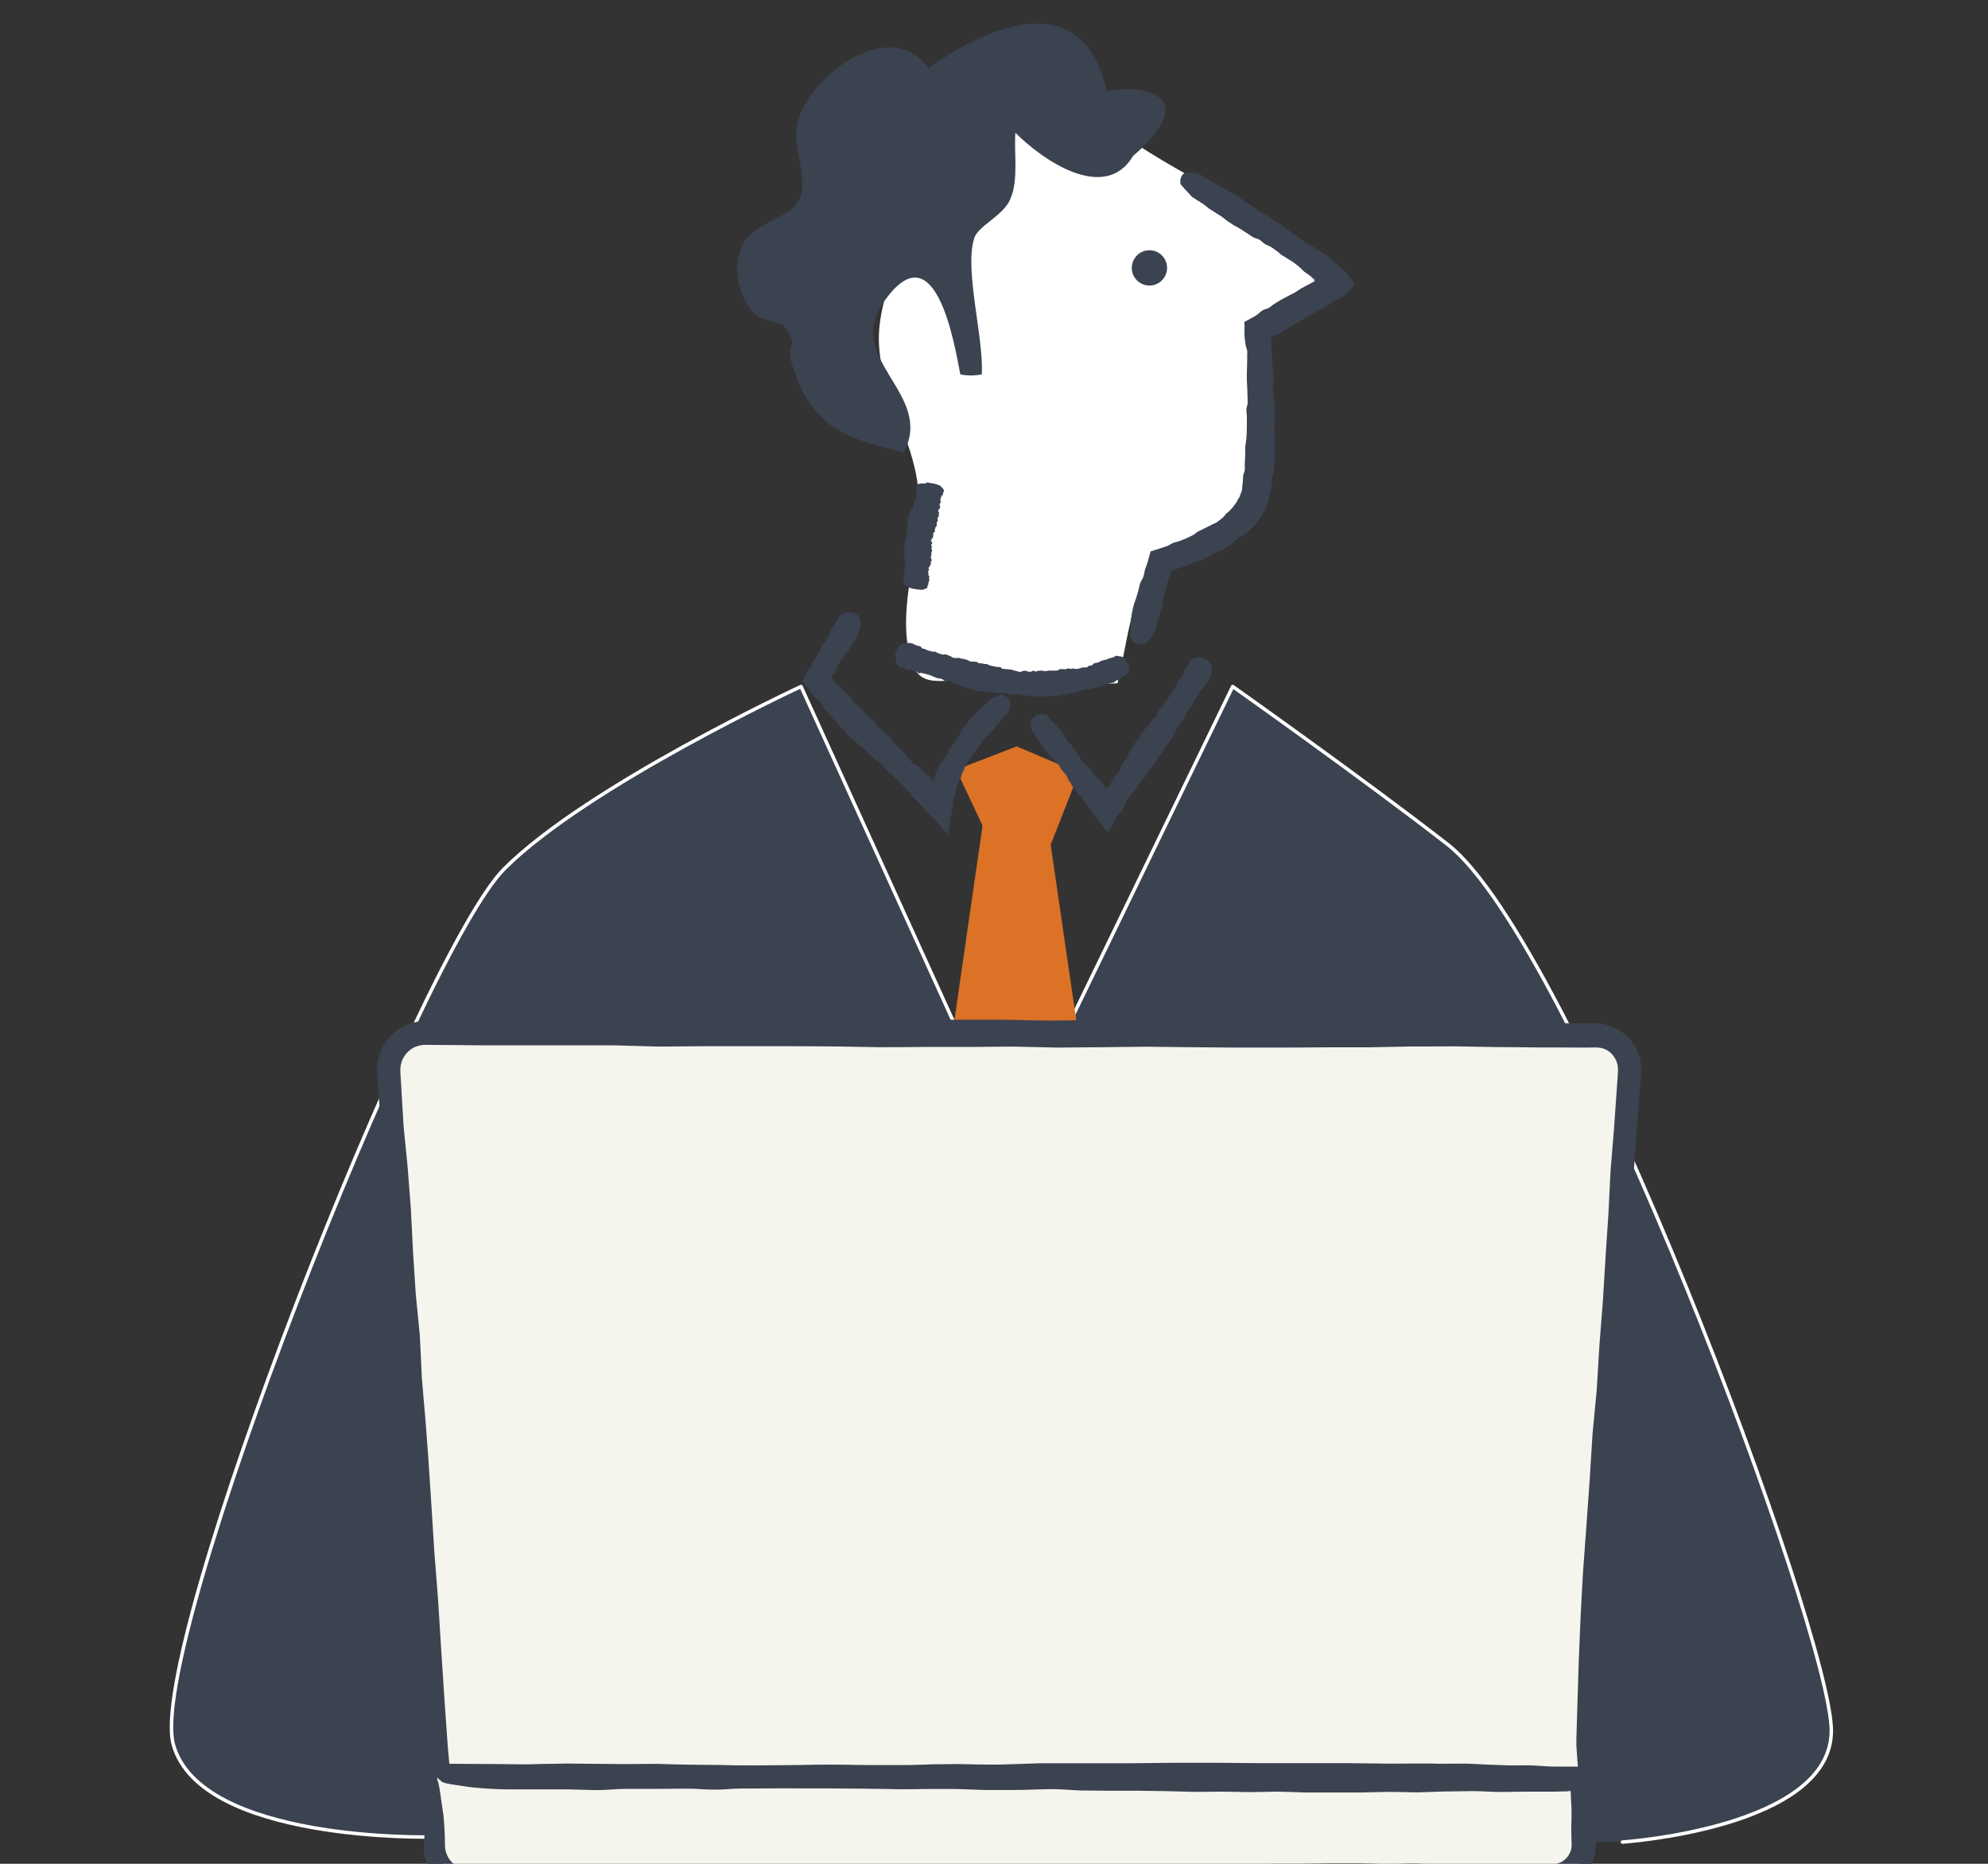 <?xml version="1.0" encoding="UTF-8"?>
<svg id="b" xmlns="http://www.w3.org/2000/svg" version="1.1" viewBox="0 0 160 150">
  <rect x="0" y="0" width="160" height="150" fill="#333333" stroke="none"/>
  <!-- Generator: Adobe Illustrator 29.5.1, SVG Export Plug-In . SVG Version: 2.1.0 Build 141)  -->
  <defs>
    <style>
      .st0 {
        fill: #f5f4ed;
      }

      .st1 {
        stroke: #fff;
        stroke-linecap: round;
        stroke-linejoin: round;
        stroke-width: .28px;
      }

      .st1, .st2 {
        fill: #3b4250;
      }

      .st3 {
        fill: #fff;
      }

      .st4 {
        fill: #dc7226;
      }
    </style>
  </defs>
  <g>
    <path class="st3" d="M90.33,10.84c5.55,3.91,12.38,6.38,17.09,11.55-2.14,2.09-5.33,2.85-6.3,5.65-1.25,3.6.96,8.32-.3,11.99-1.24,3.63-3.95,2.47-6.78,4.38-2.97,2.01-3.19,7-4.1,10.58-3.86.22-7.71-.3-11.59-.28-3.18,0-4.61.83-5.23-2.39-.86-4.41,1.42-9.2.67-13.79-.67-4.07-3.36-7.76-3.03-12,.37-4.73,3.98-10.64,6.84-14.34,3.89-5.04,8.5-2.99,12.73-1.35h0Z"/>
    <path class="st2" d="M91.93,51.9c.23-.02.39-.26.56-.39.17-.13.43-.6.49-.81.05-.18.1-.38.16-.61.05-.19.11-.4.17-.61.05-.2.18-.39.23-.59.05-.21,0-.44.06-.64.06-.21.12-.42.17-.61.05-.23.1-.44.14-.62.09-.37.17-.28.25-.58.09-.32-.02-.26,0-.36.01-.05.01-.07.02-.09.01,0,.03-.01.07-.03.1-.04.21-.07.31-.11.2-.07.39-.15.59-.22.22-.08.42-.15.6-.21.22-.09.11-.03.29-.11.22-.1.47-.16.64-.24.2-.1.39-.2.57-.29.18-.1.36-.19.57-.3.17-.09.39-.14.6-.25.17-.09.34-.23.56-.35.18-.09.54-.49.75-.62.18-.13.41-.2.59-.34.18-.13.33-.33.51-.49.18-.15.31-.37.47-.57.16-.19.29-.42.41-.66.14-.24.26-.46.33-.7.08-.24.11-.49.15-.69.05-.22.12-.43.16-.65.03-.21,0-.43.04-.64.03-.21.11-.41.13-.62l.06-.62c.02-.21.01-.41.02-.62,0-.21-.03-.41-.02-.62,0-.2.06-.41.05-.61s-.05-.41-.06-.61c-.01-.2-.02-.41-.03-.61,0-.2.08-.41.07-.62-.01-.2-.03-.41-.04-.61v-.61c-.02-.2-.08-.41-.09-.61-.02-.2-.04-.41-.05-.61,0-.2.08-.41.07-.61l-.02-.61c0-.2-.06-.41-.07-.61l-.04-.61-.04-.61c0-.2,0-.42.01-.61,0-.09-.02-.23-.04-.28-.01-.01-.02-.03-.02-.04,0-.02.04-.03.06-.03h.02s0-.05.02-.06c.08-.04.35-.13.51-.21l.52-.31.52-.31.54-.29c.17-.11.35-.22.51-.33l.54-.29.53-.3.53-.31c.25-.16.54-.33.79-.49.29-.19.76-.33.96-.54.21-.2.35-.42.55-.61.05-.05.11-.09.16-.14l-.12-.2c-.08-.13-.15-.27-.24-.39-.22-.26-.37-.5-.69-.73-.28-.25-.54-.48-.81-.73l-.33-.27-.26-.2c-.18-.12-.38-.22-.56-.34-.18-.11-.37-.24-.55-.35-.18-.12-.38-.22-.56-.33-.17-.13-1.68-1.22-1.85-1.34l-.52-.32c-.17-.11-.33-.25-.5-.36-.17-.11-.38-.17-.55-.27-.17-.1-.32-.27-.5-.39-.17-.11-.35-.22-.53-.34-.17-.12-.34-.23-.52-.35-.17-.11-.33-.26-.51-.37-.18-.11-.39-.16-.57-.27-.18-.11-.34-.26-.52-.36-.18-.1-.38-.18-.57-.27-.08-.04-.17-.09-.27-.15-.14-.09-.74-.49-.91-.57-.17-.07-.36-.15-.54-.13-.17.01-.66-.09-.82.07-.21.21-.27.48-.24.77.02.16.74.83.84.98.09.14.27.2.4.29.03.02.04.05.08.07.2.1.35.22.5.31.18.11.31.25.46.36.16.1.31.2.49.31.15.09.3.19.49.31.14.09.3.24.49.37.16.11.33.23.5.34.17.09.37.21.54.3.18.12.35.23.51.33.2.13.36.24.51.34.17.1.38.12.55.22.17.1.3.26.46.36.17.1.36.15.53.26.16.1.31.24.47.34.16.1.13.14.3.25.16.1.83.52.99.62l.46.36c.15.12.27.28.42.4.15.12.32.21.47.33.07.06.14.13.21.2.03.03,0,.03.01.04,0,.01.08,0,.1,0,.02.02-.03.04-.01.05.02.02-.02.02-.03.03,0,0,.1.05.08.08l-.07.05s0,0-.07.04l-.3.16-.6.32c-.19.12-.39.25-.58.37-.2.11-.41.21-.6.31l-.51.27c-.16.1-.33.21-.49.3-.17.09-.3.25-.47.34-.17.1-.38.12-.54.22-.08.05-.15.12-.23.19-.12.1-.26.21-.4.29-.27.15-.54.29-.81.44v.09c.04.33-.01.66.01,1,.03.42.06.47.08.7.02.19.12.37.14.56.02.19-.02.38,0,.57,0,.29,0,.29-.01.58-.01.28-.01.3-.02.58q0,.29,0,.58l.03.61.02.61.02.6c0,.2-.11.4-.11.6,0,.2.05.4.04.6,0,.2,0,.4,0,.6,0,.2,0,.4-.01.6-.01.2-.02.4-.04.6-.01.2-.07.39-.08.59,0,.19,0,.4,0,.59-.01.19-.02.39-.03.59-.02.19,0,.39,0,.59-.01.2-.12.37-.14.57-.02.18,0,.39-.04.57-.03.18-.02.36-.05.55-.03.19-.13.3-.17.46-.03.17-.15.24-.2.37-.03.12-.15.24-.23.36-.07.12-.19.25-.3.37-.1.12-.24.23-.37.34-.12.11-.2.28-.35.38-.14.1-.27.22-.42.32-.15.09-.33.14-.49.24-.16.08-.33.16-.49.24-.15.09-.33.16-.49.24-.16.08-.29.24-.46.32-.17.08-.33.15-.5.24-.17.07-.34.14-.52.21-.17.07-.37.09-.54.16-.17.07-.33.19-.5.26-.28.09-.56.18-.85.28-.16.05-.31.1-.48.15-.05.18-.1.37-.15.56-.09.36-.25.75-.29.88-.06.2-.07.41-.14.6-.07.2-.21.37-.27.56-.07.2-.08.41-.15.61-.06.21-.12.4-.18.6-.06.2-.15.39-.2.6-.05.2-.09.41-.13.62-.04.21-.06.41-.08.63-.02.21-.03.42-.03.63,0,.07-.04.47-.01.54.1.2.17.43.36.53.19.1.4.11.62.1h0Z"/>
    <path class="st2" d="M74.52,38.92c-.22-.02-.32,0-.44,0-.13,0-.27.07-.27.1,0,.03-.01.06-.01.1,0,.03-.01.07-.02.1,0,.03-.08.06-.08.09,0,.04.09.09.09.12,0,.04-.02.07-.02.1,0,.04.01.08,0,.11,0,.06-.1.04-.1.09,0,.05.08.06.07.11,0,.05,0,.05,0,.1,0,.05-.01.05-.02.1s-.01.05-.02.1c0,.04-.04.06-.04.09,0,.04-.02.02-.02.05,0,.04-.05.07-.06.1,0,.04,0,.07,0,.1s0,.07-.01.1c-.01.03-.08.05-.1.08-.01.03,0,.06-.02.1-.02.03.07.12.05.15-.02.03-.12.04-.14.07s-.02.06-.03.09-.01.06-.03.09c-.02.03-.02.06-.04.09s-.07.05-.08.08c-.01.03.02.07,0,.1-.01.03-.05.06-.06.09-.01.03.03.07.02.1s-.08.05-.09.08-.02.06-.03.09c0,.03,0,.07,0,.1,0,.03.04.07.03.1s-.06.06-.05.09.05.07.05.11.01.07.02.1c0,.03-.09.05-.09.08s.02.07.02.1c0,.03,0,.07,0,.1,0,.03.05.07.04.11,0,.03.03.07.02.1s-.1.05-.1.08c0,.03-.02.06-.02.1s.03.07.02.1c0,.03,0,.07,0,.1,0,.03,0,.07-.01.1s-.05.06-.06.09.03.07.03.1c0,.03-.08.05-.09.08,0,.03.03.07.03.1,0,.03-.07.05-.07.09,0,.03,0,.07,0,.1s0,.07,0,.1c0,.03-.02.06-.02.1,0,.03.02.07.02.1s-.02.06-.03.1c0,.03-.01.07-.01.1s0,.07,0,.1.03.07.03.11-.05.06-.05.09.07.08.07.11-.04.06-.04.09c0,.04.06.08.07.12,0,.04-.03.07-.03.1,0,.04-.03.07-.02.1s.04.08.05.11c0,.04.02.07.02.11,0,.04.03.08.04.11,0,.04-.11.32-.1.36,0,.03,0,.07,0,.1s-.04.06-.03.09.06.08.06.11-.06.06-.06.09c0,.03,0,.07,0,.1,0,.03-.02.07-.03.1,0,.03-.04.06-.05.09,0,.03.07.08.07.11s-.04.06-.03.1c0,.04.05.08.06.11,0,.02.01.04.01.05,0,.03-.04.14,0,.18.03.04.06.07.17.12.1.04.26.14.47.19.28.06.54.09.77.1.13,0,.32-.12.4-.14.07-.01.03-.05.03-.08,0,0,.02,0,.02-.01-.02-.04,0-.07,0-.1,0-.03.05-.06.06-.09.01-.03,0-.06.01-.09,0-.03.01-.06,0-.09,0-.03.05-.05.05-.09,0-.03.02-.06.03-.1,0-.03-.03-.07-.03-.11,0-.04.01-.07.01-.1,0-.04.02-.07.02-.1,0-.03-.1-.08-.11-.11,0-.03.06-.05.06-.09,0-.03-.06-.08-.07-.11s.03-.06.03-.09c0-.03.05-.02.05-.06s-.03-.17-.02-.2c0-.03.03-.06.04-.09s.08-.05.09-.08c.01-.03-.02-.07,0-.1.02-.03.06-.05.07-.09.01-.03-.04-.07-.04-.11s.06-.06.06-.09c0-.03.04-.06.04-.09,0-.03-.08-.08-.08-.11,0-.03,0-.07,0-.1,0-.04.03-.07.02-.11s.03-.07.03-.11c0-.04-.03-.08-.02-.12,0-.04.03-.07.04-.11,0-.03.02-.06.02-.09,0-.03-.01-.07-.01-.1,0-.03-.06-.07-.06-.11,0-.03.09-.05.09-.08s-.09-.08-.09-.11.02-.06.02-.09c0-.03.07-.05.07-.08,0-.03-.02-.07-.02-.1s-.09-.08-.09-.11c0-.03.04-.06.04-.09.02-.05.03-.04.05-.09.02-.04.04-.04.06-.08.02-.04.02-.04.04-.09.01-.03,0-.07,0-.1.01-.03,0-.07,0-.1.01-.03,0-.07.01-.1.01-.03.12-.05.13-.08.01-.03-.03-.07-.02-.1.01-.03,0-.07.02-.1.01-.03.01-.06.02-.1.01-.03.03-.06.04-.09.01-.03.07-.05.08-.09,0-.03-.01-.07,0-.1,0-.03,0-.07.02-.1,0-.03-.03-.07-.02-.1,0-.03.09-.05.1-.08,0-.03-.02-.07-.02-.1,0-.03-.03-.07-.03-.11s.06-.06.06-.09.05-.06.05-.09c0-.03,0-.07.01-.1,0-.03,0-.07,0-.1,0-.03.02-.06.02-.1,0-.03-.07-.08-.06-.11,0-.03,0-.07,0-.1,0-.03.07-.05.08-.08s.04-.06.05-.09c0-.03.02-.06.03-.09,0-.03-.07-.08-.06-.11,0-.03,0-.06.01-.09,0-.03.02-.06.03-.09s.07-.05.07-.09c0-.03-.05-.07-.05-.11,0-.03.02-.06.02-.09,0-.03,0-.07,0-.1s.05-.06.06-.09-.03-.07,0-.1c.02-.03.11-.05.13-.08.02-.03-.02-.07,0-.11.02-.03.02-.07.03-.1s.05-.06.05-.09c0-.04-.01-.07-.02-.11-.01-.04-.04-.08-.08-.12-.03-.04-.07-.08-.12-.12-.03-.02-.07-.09-.12-.11-.14-.05-.26-.11-.47-.15-.2-.04-.41-.07-.62-.1h0Z"/>
    <path class="st2" d="M91.22,12.51c-2.28,3.91-7.39.31-9.5-1.83-.12,1.7.27,3.75-.4,5.33-.59,1.4-2.6,2.13-2.92,3.18-.79,2.56.77,7.91.62,10.94-.54.11-1.19.12-1.73,0-.47-2.42-2.02-11.9-6.22-5.75-3.13,4.58,4.16,7.36,1.67,12.01-5.05-1.12-7.56-2.24-9.07-7.32-.46-1.53.7-.99-.44-2.68-.39-.58-1.9-.51-2.47-1.09-1.32-1.32-1.76-3.59-1.16-5.24.82-2.28,3.91-2.33,4.7-3.94.83-1.7-.55-4.3-.13-6.18.84-3.78,7.48-8.78,10.57-4.46,4.74-3.4,12.44-6.72,14.33,1.85,3.46-.64,7.47.62,2.16,5.19h0Z"/>
    <circle class="st2" cx="92.51" cy="21.56" r="1.42"/>
  </g>
  <g>
    <path class="st1" d="M34.67,147.84s-18.47.45-20.71-7.4c-2.24-7.84,19.9-63.78,26.62-70.51,6.72-6.72,23.89-14.68,23.89-14.68l16.81,36.98,17.93-36.98s10.39,7.34,17.3,12.71c10.08,7.84,30.88,63.49,30.88,71.33s-16.81,8.96-16.81,8.96"/>
    <polygon class="st4" points="86.83 62.2 84.56 67.99 89.63 102.71 84.65 116.6 73.84 102.65 79.08 66.45 76.96 61.95 81.83 60.07 86.83 62.2"/>
    <path class="st2" d="M72.1,52.88c-.04.2.02.31.04.44.02.13.16.31.24.33.07.02.14.05.22.07.07.02.14.05.22.08.07.02.13.11.2.13.08.02.18-.05.26-.03.08.03.15.05.22.08.08.02.17.04.23.05.14.04.09.11.2.15.11.03.13-.05.24-.02.11.03.11.03.22.05.11.03.11.03.22.06.11.03.11.03.22.06.08.02.14.07.21.09.08.02.04.03.1.04.08.02.16.08.23.1.08.02.15.02.22.04s.14.02.22.05c.06.02.12.1.2.13.06.03.14.02.22.06.06.03.26-.02.34.01.07.03.12.13.19.16.08.03.13.04.21.07.08.02.13.04.21.06.08.03.14.05.21.07.07.03.13.08.2.11.07.02.15,0,.22.03.07.02.14.07.21.09s.15-.01.23,0c.07.02.13.09.21.11.07.02.15.04.22.06l.22.03c.07.01.16-.02.23,0,.07,0,.14.07.22.07.08,0,.16-.03.23-.03.07,0,.16,0,.23,0,.08,0,.14.09.21.1.08,0,.15,0,.23,0l.23.02c.08,0,.16-.04.23-.03s.15-.01.23,0c.08,0,.14.1.22.11l.23.03c.08.01.16-.02.23-.02.07,0,.16,0,.23,0h.23c.08.02.15.06.22.07s.15-.03.23-.02c.08,0,.15.08.22.09.08,0,.16-.04.23-.03.08,0,.15.06.23.06.07,0,.16,0,.23,0,.07,0,.16,0,.23-.01l.23.02c.08,0,.15-.02.23-.03h.23s.23,0,.23,0h.23c.08-.02.15-.05.23-.06.08,0,.16.04.23.03.08,0,.15-.08.23-.1.08-.02.16.02.23,0,.08-.02.16-.08.24-.1.08-.02.16,0,.24-.01.08-.02.16,0,.24-.02.08-.01.16-.07.24-.09.07-.02.17-.05.24-.07.08-.02.15-.07.23-.09.08-.02.79-.07.86-.12l.22-.08c.07-.03.16-.02.23-.04s.14-.1.21-.13c.07-.03.17,0,.25-.02.08-.02.15-.06.23-.09.07-.02.15-.05.23-.07.08-.03.16-.03.24-.05.08-.03.13-.12.2-.16s.16-.03.24-.07c.07-.04.13-.12.19-.17.03-.02.06-.05.1-.07.06-.03.31-.14.37-.2.05-.06.1-.12.1-.24,0-.11.08-.33,0-.51-.11-.25-.26-.44-.42-.6-.09-.09-.45-.09-.52-.13-.07-.04-.1.03-.15.05-.01,0-.03,0-.04,0-.06.05-.12.07-.17.09-.06.03-.12.03-.19.04-.06.01-.11.05-.18.07-.05.01-.11.04-.18.07-.05.02-.13,0-.2.04-.06.02-.12.04-.19.06-.06.02-.11.08-.18.1-.07.02-.13.04-.2.05-.07.02-.15.03-.2.05-.06.03-.1.13-.16.16-.06.03-.14-.02-.2.01-.06.03-.11.1-.17.13-.06.02-.13,0-.2.02-.06.02-.07-.03-.14-.01-.06.02-.32.1-.39.12-.07.01-.13,0-.2.01-.07,0-.14-.05-.21-.04-.07,0-.13.04-.2.03-.07,0-.14-.04-.21-.03-.07,0-.13.06-.2.07-.07,0-.14-.03-.21-.02s-.14-.01-.21,0c-.07.01-.13.1-.2.11-.08,0-.13,0-.21.01-.08.01-.16,0-.24,0-.08.01-.16-.01-.24,0-.08,0-.16.04-.24.04-.08,0-.16,0-.24-.02l-.2-.02c-.07,0-.13.02-.2.02-.07,0-.14.06-.2.06s-.13-.08-.2-.07-.14.09-.21.09c-.07,0-.14-.02-.2-.02s-.13-.07-.2-.07c-.06,0-.15.01-.21.02-.07,0-.14.08-.21.08s-.13-.04-.2-.04c-.1-.02-.1-.03-.2-.05-.1-.02-.1-.03-.2-.06-.1-.03-.1-.03-.2-.05l-.22-.02-.21-.02c-.07,0-.14-.01-.21-.02-.07-.01-.13-.12-.2-.14-.07-.01-.15.02-.22,0-.07-.01-.14-.02-.21-.04-.07-.02-.14-.03-.21-.04-.07-.02-.14-.04-.21-.06-.07-.02-.13-.08-.2-.09-.07-.02-.14,0-.22-.02l-.21-.04c-.07-.02-.15,0-.22-.01-.07-.02-.12-.1-.2-.12-.07-.02-.15,0-.22-.01-.07-.01-.15.01-.22,0-.07-.01-.13-.07-.2-.09-.07-.02-.13-.07-.2-.08l-.21-.05c-.07-.01-.14-.02-.21-.04-.07-.02-.14-.04-.21-.05-.07-.01-.15.04-.22.02-.07-.01-.14-.03-.21-.04-.07-.02-.12-.09-.19-.11-.07-.02-.13-.06-.19-.08-.06-.02-.13-.04-.2-.07-.07-.02-.15.04-.22.02l-.2-.05c-.06-.02-.13-.04-.2-.07-.07-.02-.12-.09-.19-.11-.07-.02-.15.02-.22,0-.07-.02-.13-.04-.2-.06-.07-.01-.14-.03-.21-.05-.07-.02-.13-.07-.2-.1-.07-.03-.15-.01-.22-.05s-.11-.13-.17-.17c-.07-.04-.15-.02-.22-.05-.07-.03-.14-.06-.21-.08-.07-.03-.13-.08-.2-.1-.07-.02-.15-.03-.22-.04s-.16,0-.24,0c-.08.01-.16.02-.25.05-.03.02-.18.02-.22.05-.1.11-.21.2-.3.37-.08.17-.13.36-.18.55h0Z"/>
    <path class="st2" d="M68.41,49.3c-.2-.05-.35.06-.49.09-.15.03-.39.23-.44.34-.05.09-.1.19-.17.31-.06.1-.11.2-.17.31-.06.1-.18.17-.23.28-.06.11-.04.26-.1.36-.07.11-.13.21-.2.31-.06.12-.12.23-.17.32-.11.19-.17.11-.26.27-.09.15-.02.2-.12.35-.09.15-.09.16-.18.31-.09.16-.09.16-.19.31-.09.16-.09.16-.18.32-.06.12-.15.21-.2.31-.06.13-.04.05-.12.2-.1.21-.25.42-.34.59-.09.2-.18.39-.25.56.08.15.26.29.38.46.11.14.18.31.33.5.11.12.2.22.33.37.07.09.33.24.41.34.07.09.08.24.15.33.08.09.15.17.23.27.08.09.15.17.24.27.08.09.15.18.23.27.08.09.13.2.21.29.08.09.19.15.26.24.07.08.15.2.22.28.08.09.2.14.28.22.08.09.12.21.21.29l.24.26.26.24c.08.08.2.13.29.21.09.08.14.19.23.27s.21.12.3.19c.09.07.19.15.28.22.09.08.12.21.21.29.09.07.19.15.28.22l.26.24c.09.08.21.12.29.2.09.08.19.14.28.22.09.08.11.22.2.3l.25.25c.08.08.2.13.28.22l.26.23.25.24c.08.08.14.19.22.27.08.08.19.14.27.22.08.08.12.21.2.29.08.08.19.14.27.22s.12.2.2.29l.45.45c.15.16.32.33.47.49l.46.52c.14.14.32.32.46.46l.45.52.45.5.17.17.07-.43c.03-.24.07-.56.1-.8.04-.26.12-.45.16-.72.04-.28.04-.58.09-.8.05-.23.14-.42.19-.65.03-.23.11-.52.12-.58.04-.11.1-.2.14-.31.04-.11.11-.2.16-.31.04-.11.05-.23.1-.33.04-.1.09-.22.14-.32.05-.11.08-.23.14-.33.05-.11.66-.94.73-1.02l.18-.29c.06-.1.16-.17.22-.26.07-.09.09-.22.15-.31.06-.09.18-.15.26-.24.07-.09.15-.18.22-.27l.24-.25c.08-.07.18-.17.26-.24.08-.09.11-.22.19-.31.08-.09.18-.15.26-.24.08-.09.13-.2.2-.3.03-.04.07-.09.11-.14.07-.07.38-.33.44-.43.06-.09.12-.19.11-.33,0-.12.09-.42-.02-.6-.14-.23-.35-.37-.56-.46-.12-.05-.67.22-.78.24-.11.02-.16.12-.24.19-.02.01-.04.01-.06.03-.09.11-.18.18-.25.26-.09.09-.2.14-.28.22-.09.07-.15.17-.25.26-.08.07-.15.16-.24.26-.07.08-.18.15-.28.25-.08.09-.17.18-.26.27-.08.1-.14.22-.22.31-.08.1-.16.2-.24.29-.09.12-.18.21-.24.3-.06.1-.07.25-.13.35-.06.1-.18.17-.25.27-.06.1-.09.23-.15.34-.06.1-.15.19-.21.29-.06.1-.1.08-.16.18-.05.1-.29.55-.34.65-.06.1-.13.21-.2.31-.06.11-.18.18-.24.29-.06.11-.09.24-.15.34-.06.11-.16.21-.21.33-.05.12-.05.26-.1.38-.05.11-.05.02-.06.05,0,.01-.03,0-.02.01,0,.01.06.11.06.14v.07s-.02.02-.02.05c0,.01,0,.02,0,.02,0,.02-.02-.01-.02-.02,0,0-.02.04-.03.02s-.03-.06-.05-.08l-.04-.05s-.03,0-.05-.01c-.01-.01-.06.03-.08,0-.02-.01,0-.02-.01-.06-.03-.05-.05-.11-.09-.15-.08-.08-.23-.1-.31-.17-.08-.08-.15-.16-.24-.25-.09-.08-.12-.21-.21-.28-.08-.07-.19-.15-.27-.21-.09-.07-.23-.09-.31-.17-.09-.07-.14-.18-.23-.25-.12-.12-.11-.13-.22-.26-.1-.12-.11-.14-.21-.27-.11-.13-.11-.13-.23-.25l-.27-.24-.26-.24-.26-.24c-.08-.09-.1-.24-.18-.32-.08-.08-.2-.14-.28-.22-.09-.08-.17-.16-.25-.25l-.25-.25c-.08-.08-.16-.17-.24-.26-.08-.08-.13-.2-.21-.29-.09-.07-.18-.16-.27-.23l-.25-.25c-.08-.08-.19-.14-.28-.22s-.11-.22-.2-.3c-.08-.08-.19-.14-.27-.23s-.19-.14-.28-.22c-.08-.08-.13-.2-.22-.28-.08-.08-.14-.19-.22-.27l-.25-.25c-.08-.08-.17-.16-.25-.24l-.24-.26c-.08-.08-.2-.11-.28-.2l-.23-.24c-.07-.07-.14-.23-.12-.22-.02-.02,0-.05-.02-.06l-.03-.05s-.09-.02-.08-.04l.02-.05s0,0,.08-.13c.05-.09.15-.16.2-.26.05-.09.06-.22.11-.31.06-.09.11-.19.17-.29.05-.1.11-.2.16-.3.06-.1.15-.18.22-.28.07-.1.1-.22.17-.32.07-.1.21-.15.28-.25.08-.1.11-.23.18-.33.08-.1.14-.21.21-.31.07-.1.16-.2.22-.31.06-.11.11-.23.16-.35.05-.12.08-.25.11-.38.03-.13.05-.26.06-.4,0-.05.06-.29.04-.34-.08-.15-.13-.31-.29-.42-.16-.11-.34-.16-.54-.21h0Z"/>
    <path class="st2" d="M96.69,52.91c-.2-.06-.33,0-.47.02-.14.01-.35.15-.4.23-.04.07-.09.15-.14.24-.04.08-.09.16-.14.24-.04.08-.15.13-.2.21-.05.08-.01.22-.06.3-.05.09-.1.17-.15.24-.05.09-.09.19-.13.26-.08.15-.15.08-.22.2-.07.12,0,.16-.07.28-.07.12-.07.12-.14.24-.07.12-.07.12-.15.24s-.07.12-.15.23c-.05.09-.13.15-.17.23-.05.09-.04.04-.08.11-.05.09-.15.16-.19.23-.05.09-.09.17-.14.24-.05.08-.09.16-.14.24-.05.07-.15.11-.21.19-.05.07-.08.15-.15.24-.05.07-.09.3-.16.38-.06.07-.18.09-.24.17-.06.08-.1.14-.16.22-.06.08-.1.14-.16.22-.06.08-.11.14-.17.22-.06.07-.14.12-.2.2-.06.07-.08.17-.13.24-.05.06-.13.15-.18.21-.05.07-.06.18-.12.25-.05.07-.15.12-.2.19l-.16.22-.14.24c-.05.08-.06.18-.11.25s-.14.13-.18.21c-.05.08-.05.18-.09.26-.04.08-.09.17-.12.25-.04.08-.16.12-.21.2-.04.08-.09.18-.12.25l-.15.24c-.05.08-.05.18-.1.26-.05.08-.07.17-.12.25-.05.08-.17.11-.22.19l-.16.23c-.05.08-.07.18-.12.25-.05.08-.09.16-.14.24l-.11.19s-.04,0-.05,0c0,0,.01.05,0,.06,0,.01-.05-.05-.05-.05,0,0,0,.07,0,.08,0,0-.03-.06-.03-.06v.04s-.02.02-.03.01v-.03s-.04.03-.04.02,0-.03-.01-.04l-.02-.02-.03-.02s-.13-.12-.18-.18c-.06-.07-.08-.17-.14-.25-.06-.07-.17-.11-.23-.18-.06-.07-.08-.17-.15-.24-.07-.07-.17-.12-.23-.19-.07-.07-.1-.17-.17-.24-.06-.07-.1-.17-.17-.24-.06-.08-.16-.13-.22-.2-.06-.07-.14-.15-.2-.22-.06-.08-.15-.13-.21-.21-.05-.08-.52-.79-.57-.87l-.18-.21c-.06-.07-.09-.17-.15-.24s-.16-.11-.22-.18c-.06-.07-.07-.18-.13-.26-.06-.07-.12-.15-.18-.23-.05-.08-.11-.16-.16-.24-.05-.08-.09-.17-.14-.25-.06-.08-.17-.11-.23-.19-.06-.08-.09-.17-.16-.24-.07-.07-.16-.12-.23-.19-.03-.03-.07-.06-.1-.1-.05-.06-.23-.34-.3-.39-.07-.05-.15-.1-.28-.1-.12,0-.37-.07-.55.02-.24.13-.4.31-.53.5-.07.11.06.56.05.66-.01.09.07.14.12.2,0,.01,0,.04.01.05.08.07.12.15.17.21.06.08.08.17.12.24.04.07.11.13.16.21.04.07.1.14.16.21.05.06.07.16.14.25.05.07.1.15.16.23.06.07.14.13.2.21.06.08.11.15.17.23.07.08.11.17.16.23.06.07.19.08.25.15.06.07.07.18.13.24.06.07.16.1.22.17.06.07.09.16.15.23.06.07.02.09.08.16.06.06.3.35.36.41.05.07.1.16.14.23.05.08.05.19.1.26.05.08.13.13.17.21.05.08.07.18.12.25.05.08.15.12.2.2s.07.18.13.25c.06.07.09.17.15.24.06.07.18.1.24.17.06.08.11.14.17.22.08.11.14.21.23.32.12.17.22.32.33.48.11.13.25.31.36.43.11.16.22.33.33.49l.28.4c.09.11.2.24.28.35.05.06.09.1.14.14.05.04.09-.15.13-.19.08-.13.18-.15.27-.29s.15-.4.23-.53c.09-.13.17-.24.26-.38.08-.13.2-.2.29-.34.07-.13.16-.3.23-.42.08-.14.1-.32.17-.44.05-.1.13-.14.17-.22.08-.11.09-.1.17-.2.08-.09.1-.11.18-.2.09-.11.08-.11.17-.21l.15-.24.15-.24c.05-.08.1-.16.15-.24.06-.07.19-.1.24-.17.05-.07.07-.18.13-.25.05-.08.1-.15.15-.23l.16-.23c.05-.07.11-.15.17-.22.05-.07.15-.12.2-.2.05-.08.08-.17.14-.24l.15-.24c.05-.08.07-.17.13-.25.05-.08.16-.11.22-.19.05-.08.08-.17.13-.25.05-.08.07-.18.12-.26.05-.08.14-.13.19-.21.05-.08.13-.14.18-.22l.15-.24c.04-.08.09-.16.14-.25l.16-.24c.05-.08.04-.19.08-.27.04-.08.09-.16.14-.23.05-.08.14-.12.19-.2.05-.06.12-.15.17-.21.05-.07.1-.15.15-.22.05-.07.03-.19.08-.27l.14-.23.15-.23c.05-.08.14-.12.19-.2.05-.08.05-.18.09-.26.05-.08.09-.15.15-.23.04-.08.09-.16.13-.24.05-.08.13-.14.18-.22.05-.08.07-.18.13-.26.06-.08.18-.11.24-.19.06-.08.07-.18.14-.26.06-.08.11-.16.17-.24.05-.08.13-.15.18-.24.05-.09.08-.18.11-.28.03-.09.05-.2.07-.3.02-.1.03-.2.03-.32,0-.04.04-.24.01-.28-.08-.13-.14-.27-.3-.38s-.34-.17-.53-.23h0Z"/>
    <g>
      <path class="st0" d="M127.4,143.08H35.18l-3.79-56.79c-.11-1.64,1.19-3.03,2.84-3.03h94.12c1.64,0,2.95,1.39,2.84,3.03l-3.79,56.79h0Z"/>
      <path class="st2" d="M127.74,142.56c.23-.44.43-2.05.61-3.04.18-1,.51-4.04.59-5.31.07-1.08.15-2.33.24-3.68.08-1.16.16-2.4.24-3.68.1-1.2.2-2.45.31-3.68.05-1.24.1-2.5.14-3.7.09-1.29.17-2.53.25-3.7.08-1.37.16-2.62.22-3.69.14-2.23.2-1.83.32-3.66.11-1.76.03-1.76.15-3.52.07-1.18.15-2.35.22-3.53.07-1.18.15-2.36.23-3.54s.16-2.36.23-3.54c.09-1.3.18-2.49.26-3.57.1-1.32.05-.66.13-1.73.05-.67.1-1.36.15-2.01.02-.34.06-.61.06-1.06-.02-.4-.1-.78-.22-1.12-.58-1.61-2.22-2.51-3.64-2.45-1.15,0-2.3,0-3.57,0-1.07-.02-2.23-.05-3.55-.08h-3.57c-1.09.01-3.87.05-5.18.07-1.14-.04-2.3-.08-3.45-.11-1.16,0-2.32-.01-3.49-.02-1.16,0-2.33,0-3.49-.01-1.16,0-2.33-.01-3.49-.02l-3.48-.06c-1.16,0-2.34.01-3.51.02l-3.49-.04c-1.16.01-2.34.02-3.51.04-1.16-.02-2.33-.04-3.49-.07h-3.5s-3.5,0-3.5,0l-3.5.05c-1.17-.01-2.34-.02-3.51-.04l-3.49.07c-1.17.01-2.35.02-3.53.03-1.17-.02-2.37-.04-3.55-.07l-3.53.03h-3.54c-1.18.03-2.36.05-3.53.07l-3.54.04c-1.17-.03-2.38-.05-3.55-.08h-3.55s-.89,0-.89,0c-.39,0-.81.07-1.19.19-.78.25-1.45.75-1.94,1.39-.48.65-.76,1.45-.77,2.25,0,.45.04.65.05.97l.06.88c.08,1.18.16,2.36.24,3.54.07,1.18.13,2.36.2,3.53.09,1.17.18,2.35.27,3.51.06,1.17.11,2.36.17,3.54.09,1.17.18,2.36.28,3.54.06,1.18.12,2.37.18,3.55l.25,3.55.26,3.55.23,3.55.27,3.55.23,3.56.24,3.56.25,3.56.28,3.55c.07,1.19.14,2.38.21,3.57l.25,2.98c.8-.01,1.6-.02,2.39-.03,1.19,0,2.39.01,3.57.02,1.24-.03,2.48-.05,3.72-.08,1.25,0,2.5,0,3.75,0h3.75s3.74-.05,3.74-.05c1.25-.01,2.5-.02,3.74-.03,1.25-.02,2.5-.03,3.75-.05,1.25,0,12.09.04,13.28.04l3.57-.02c1.19,0,2.39.01,3.58.02l3.56-.07c1.17.01,2.4.03,3.67.04,1.19,0,2.41,0,3.66-.01,1.2,0,2.42,0,3.66,0,1.21,0,2.45.02,3.68.03,1.22-.03,2.45-.05,3.67-.08,1.23,0,2.47.01,3.68.01,1.23-.03,2.45-.05,3.65-.08.53,0,1.13-.01,1.77-.02.97,0,5.16-.02,6.28-.02,1.08-.03,2.22-.07,3.08-.17.81-.1,3.51-.26,3.82-.46.41-.27-.21-.51-1.27-.72-.61-.12-6.31-.27-7.23-.34-.88-.06-1.94-.02-2.9-.02-.2,0-.39-.01-.59-.02-1.31,0-2.44,0-3.46.01-1.23-.02-2.31-.03-3.4-.04-1.08,0-2.17,0-3.4,0-1.01,0-2.12,0-3.42,0-.99,0-2.23-.02-3.59-.03-1.13,0-2.35,0-3.59,0-1.19.01-2.41.03-3.6.04-1.25,0-2.47,0-3.6,0-1.37,0-2.61,0-3.59,0-1.11.04-2.25.08-3.4.11-1.13-.01-2.3-.02-3.46-.04-1.13.03-2.27.05-3.43.08-1.13,0-2.28,0-3.43,0-1.14-.02-1.12-.02-2.27-.03-1.14,0-5.74.04-6.9.05-1.15,0-2.31-.01-3.46-.02-1.15-.02-2.3-.05-3.45-.07-1.15,0-2.31.01-3.46.02-1.17-.02-2.34-.03-3.53-.05-1.17.02-2.36.03-3.55.05-1.18-.01-2.36-.03-3.55-.04-1.15,0-2.31-.01-3.47-.02-.02,0-.05,0-.09.02l-.02-.04v-.03s-.02,0-.02-.02l-.02-.16c-.04-.43-.08-.85-.11-1.27-.08-1.18-.17-2.36-.25-3.54-.09-1.32-.17-2.65-.26-3.98-.08-1.33-.17-2.66-.25-3.99-.1-1.33-.2-2.66-.31-3.98-.08-1.34-.17-2.67-.25-3.98-.07-1.12-.14-2.24-.22-3.37-.08-1.12-.17-2.24-.25-3.37-.1-1.12-.2-2.24-.29-3.36-.05-1.12-.11-2.27-.16-3.39-.11-1.11-.22-2.25-.33-3.36l-.22-3.39c-.06-1.13-.12-2.28-.17-3.4l-.26-3.38c-.11-1.11-.22-2.24-.33-3.35-.07-1.12-.13-2.25-.2-3.37-.03-.42-.04-.74-.06-1,0-.22,0-.35.03-.5.07-.28.13-.6.54-1.05.43-.42.75-.49,1.03-.56.15-.03.27-.04.5-.04.27,0,.58,0,1.01.01,1.13,0,2.26.02,3.39.03,1.2,0,2.4,0,3.59,0,1.2,0,2.39,0,3.58,0h3.57c1.17.03,2.37.07,3.55.1,1.18-.01,2.37-.02,3.56-.03,1.18,0,2.36,0,3.56,0,1.17,0,2.36,0,3.56,0,1.17,0,2.36.01,3.56.02,1.17.02,2.36.04,3.56.06,1.17,0,2.37-.01,3.57-.02,1.17,0,2.37,0,3.58,0,1.17-.01,2.37-.02,3.58-.03,1.17.02,2.37.05,3.57.08,1.17-.01,2.36-.02,3.57-.03,1.17-.01,2.36-.03,3.57-.04,1.17.01,2.36.03,3.57.04,1.17.01,2.37.02,3.59.03,1.17,0,2.37,0,3.58,0,1.18,0,2.37-.01,3.59-.02,1.18,0,2.38,0,3.59,0,1.13-.02,2.28-.05,3.43-.07,1.13,0,2.28,0,3.44-.01,1.13.02,2.28.04,3.44.06,1.13,0,2.28.02,3.44.03,1.13,0,2.27,0,3.44.01.28,0,.56,0,.85-.01.3,0,.4,0,.6.03.36.07.71.25.96.55.24.28.4.63.44.99.04.28-.04,1-.07,1.54-.08,1.13-.16,2.27-.24,3.43-.09,1.12-.18,2.28-.28,3.44-.05,1.12-.11,2.28-.17,3.44-.08,1.13-.15,2.28-.23,3.45-.07,1.13-.14,2.28-.21,3.45-.09,1.2-.19,2.41-.28,3.61-.07,1.2-.15,2.42-.22,3.63-.11,1.2-.23,2.4-.34,3.57-.07,1.22-.15,2.46-.23,3.69-.09,1.22-.17,2.44-.26,3.67-.09,1.22-.18,2.45-.27,3.68-.07,1.22-.14,2.44-.2,3.67-.05,1.22-.1,2.42-.15,3.64-.04,1.2-.07,2.39-.11,3.59,0,.39-.1,2.73-.08,3.07.07.97.11,2.16.28,2.47.17.3.38.05.61-.38h0Z"/>
    </g>
    <g>
      <path class="st0" d="M35.18,143.08v5.41c0,1.42,1.15,2.56,2.56,2.56h87.26c1.45,0,2.61-1.2,2.56-2.64l-.17-5.33H35.18Z"/>
      <path class="st2" d="M35.53,143.38c.29.2,1.33.29,1.97.4.65.12,2.61.24,3.42.23.69,0,1.49,0,2.36,0,.75,0,1.54,0,2.36,0,.77.02,1.58.04,2.37.06.8,0,1.59-.1,2.37-.1.83,0,1.63,0,2.38,0,.88,0,1.68-.02,2.37-.02,1.43,0,1.18.08,2.35.08,1.13,0,1.13-.08,2.26-.09.76,0,1.51,0,2.27-.01s1.51,0,2.27,0,1.52,0,2.27,0c.84,0,1.6.02,2.3.02.85,0,.42,0,1.11.01.86.01,1.77.02,2.46.04.82,0,1.56-.01,2.29-.02.74,0,1.48,0,2.29,0,.68.02,1.44.05,2.28.08h2.29c.7.01,2.48-.08,3.32-.07.74.01,1.46.1,2.21.11l2.23.02h2.24s2.24.03,2.24.03c.74.02,1.49.04,2.23.06.75,0,1.5-.01,2.25-.02l2.24.04c.75-.01,1.5-.02,2.25-.04.74.02,1.5.04,2.24.07h2.25s2.25,0,2.25,0c.75-.02,1.5-.03,2.24-.05.75.01,1.5.02,2.25.04.74-.02,1.49-.04,2.24-.07l2.26-.03c.75,0,1.52.07,2.27.07l2.26-.03h2.27s.52-.02.52-.02h.26c.09-.01.2-.01.17-.02.04-.01.09-.03.14-.03v.02s.01.07.01.07v.04s.01.03.01.03v.14s.06,1.13.06,1.13c.02.76-.04,1.52-.01,2.28l.02.57c0,.15,0,.23-.02.35-.04.22-.13.42-.25.6-.25.36-.65.64-1.1.66l-2.2.02h-2.27c-.75,0-1.51-.02-2.26-.03-.75.01-1.51.03-2.26.04-.75-.02-1.52-.04-2.27-.07-.75.01-1.52.03-2.27.04-.75-.02-1.52-.04-2.28-.05h-2.28s-2.28.03-2.28.03h-2.28s-2.28.03-2.28.03h-2.29s-2.29,0-2.29,0h-2.29s-2.28.05-2.28.05c-.76-.01-1.53-.02-2.29-.03-.75.03-1.53.05-2.28.08-.76,0-1.53-.01-2.29-.02-.79.03-1.59.05-2.38.08h-2.4s-2.4-.01-2.4-.01c-.8.02-1.6.04-2.4.06-.8.01-1.6.02-2.4.03-.8.02-1.61.03-2.4.05-.8,0-7.75-.04-8.51-.04l-2.29.02-2.29-.02c-.75.02-1.52.05-2.28.07-.75-.01-1.54-.03-2.35-.04-.76,0-1.55,0-2.35.01-.77,0-1.55,0-2.35,0-.78,0-1.57-.02-2.36-.03-.78,0-1.57.07-2.35.08-.79,0-1.58-.01-2.36-.01-.79.02-1.57.05-2.34.08-.36.01-.58,0-.9-.1-.22-.06-.81-.39-1.07-.99-.14-.29-.2-.59-.19-.9,0-.36-.01-.66-.02-.84-.03-.69-.07-1.42-.17-1.97-.1-.52-.26-2.25-.46-2.45-.27-.26-.51.13-.72.81-.12.41-.28,4-.33,4.68-.05.82.39,1.78,1.01,2.39.13.13.24.26.39.37.48.36,1.01.58,1.53.68.25.05.53.07.74.07h.5c.79.02,1.48.03,2.18.04.69,0,1.39,0,2.18,0,.65,0,1.36,0,2.19,0,.63,0,1.43.02,2.3.03.72,0,1.5,0,2.3,0,.76-.01,1.55-.03,2.31-.04.8,0,1.59,0,2.31,0,.88,0,1.67,0,2.3,0,.72-.01,1.43-.1,2.18-.11.72.01,1.48.02,2.22.04.72-.03,1.46-.05,2.2-.08.73,0,1.46,0,2.2,0,.73,0,.72.04,1.46.03.73,0,3.68-.04,4.42-.05.74,0,1.48.01,2.22.02.73.02,1.48.05,2.21.07.74,0,1.48-.01,2.22-.02.75.02,1.5.03,2.26.05.75-.02,1.52-.03,2.28-.05.75.01,1.52.03,2.27.04.76,0,1.52.01,2.28.02.76,0,1.52-.09,2.28-.1.76,0,1.52,0,2.27-.01.85,0,1.7,0,2.55,0h2.56c.85,0,1.71-.02,2.56-.03.86,0,1.71.01,2.56.02.72,0,1.44,0,2.16,0,.72,0,1.44-.02,2.16-.03.71-.02,1.45-.05,2.16-.07.72,0,1.45.07,2.18.07s1.44-.1,2.16-.1h2.17c.72.02,1.46.04,2.18.06.72-.01,1.45-.03,2.18-.04.72,0,1.43-.09,2.15-.1.72,0,1.45.02,2.16.02.54,0,.81.01,1.08.01.14,0,.27,0,.44,0,.15,0,.39.02.76-.03.71-.11,1.04-.31,1.35-.49.3-.2.61-.41,1.04-1,.39-.62.46-1,.52-1.36.03-.18.04-.36.04-.59,0-.17,0-.38-.01-.65-.03-.77-.05-1.54-.08-2.3-.04-1.03-.07-2.05-.1-3.07v-.2s-3.04,0-3.04,0c-.76,0-1.51-.1-2.27-.11-.75.01-1.52.02-2.28.03-.75,0-1.51,0-2.28,0-.75,0-1.51,0-2.28,0-.75,0-1.51-.01-2.28-.02-.75-.02-1.51-.04-2.28-.06-.75,0-1.52.01-2.29.02-.75,0-1.52,0-2.29,0-.75.01-1.52.02-2.29.03-.74-.02-1.52-.05-2.29-.08-.75.01-1.52.02-2.29.03-.75.01-1.52.03-2.29.04-.75-.01-1.52-.03-2.29-.04-.75-.01-1.52-.02-2.3-.03-.75,0-1.52,0-2.29,0-.75,0-1.52.01-2.3.02-.75,0-1.52,0-2.3,0-.72.02-1.46.05-2.2.07-.72,0-1.46,0-2.2.01-.72-.02-1.46-.04-2.21-.06-.72,0-1.46-.02-2.21-.03-.72,0-1.46,0-2.21-.01-.72,0-1.46.08-2.21.08-.72,0-1.45,0-2.19,0-.72,0-1.46,0-2.21,0-.72-.02-1.47-.03-2.21-.05-.72.02-1.46.04-2.21.06h-2.22c-.73,0-1.46.01-2.22.01-.77-.01-1.55-.03-2.32-.04-.77,0-1.56.02-2.33.02-.76-.04-1.55-.07-2.3-.11-.78,0-1.58.01-2.37.02-.79,0-1.57-.01-2.36-.02l-2.36-.03c-.78.01-1.57.03-2.36.04-.78.03-1.55.06-2.34.09-.76.04-1.52.09-2.3.13-.25.03-1.75.08-1.97.12-.61.14-1.38.25-1.57.45-.19.19-.01.38.27.58h0Z"/>
    </g>
  </g>
</svg>